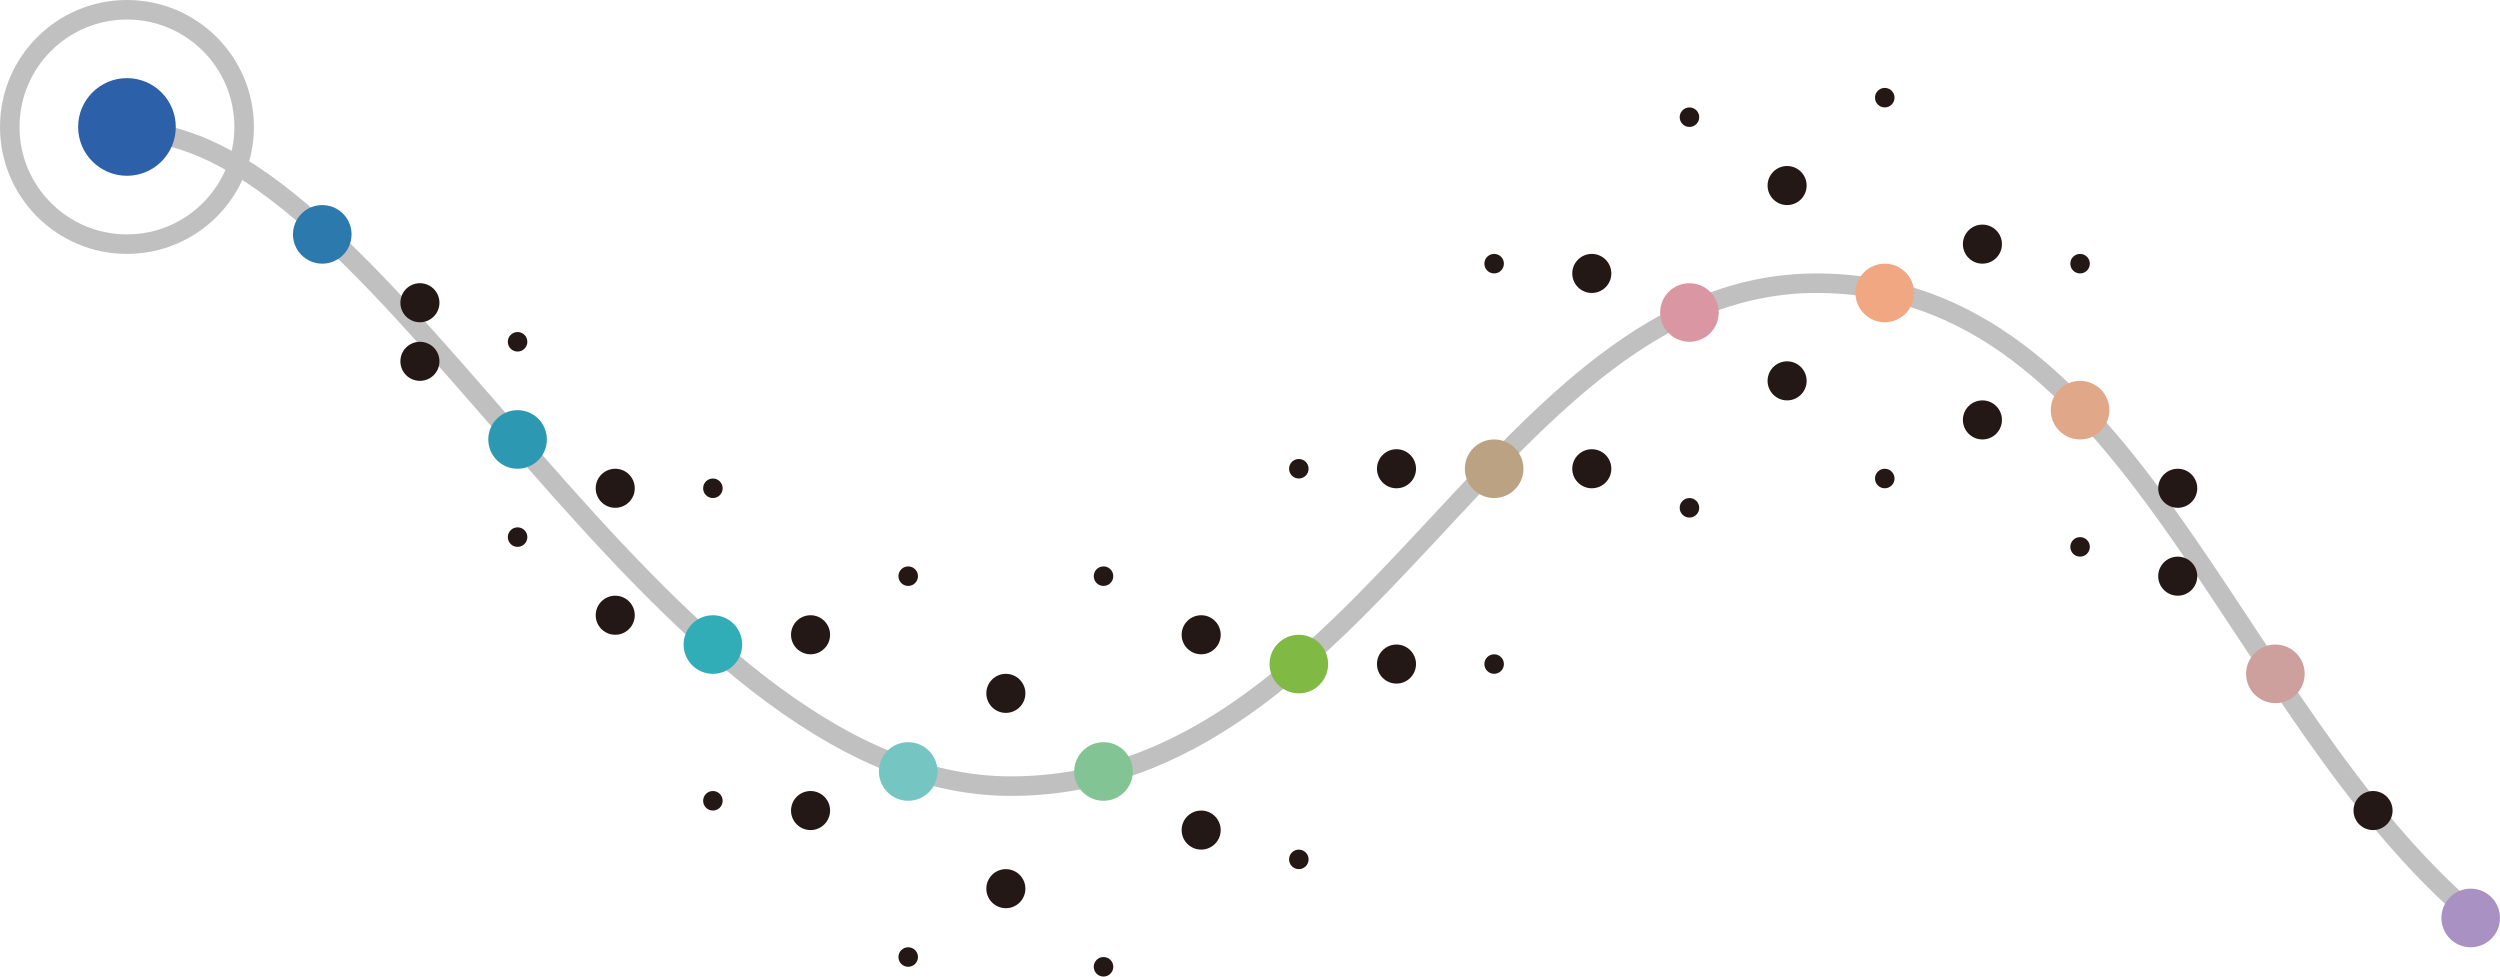 <?xml version="1.0" encoding="UTF-8"?> <svg xmlns="http://www.w3.org/2000/svg" id="_レイヤー_2" data-name="レイヤー 2" viewBox="0 0 256 100"><defs><style> .cls-1 { fill: #80b944; } .cls-2 { stroke-linecap: round; } .cls-2, .cls-3 { fill: none; stroke: silver; stroke-width: 2px; } .cls-4 { fill: #2c60a8; } .cls-5 { fill: #e1a789; } .cls-6 { fill: #bba282; } .cls-7 { fill: #231815; } .cls-8 { fill: #31adb7; } .cls-9 { fill: #cea09d; } .cls-10 { fill: #da96a2; } .cls-11 { fill: #f2a783; } .cls-12 { fill: #2c79ad; } .cls-13 { fill: #2d98b2; } .cls-14 { fill: #82c493; } .cls-15 { fill: #75c5c2; } .cls-16 { fill: #a991c3; } </style></defs><g id="_レイヤー_1-2" data-name="レイヤー 1"><path class="cls-2" d="M13.5,13.5c26,0,53.5,67,90,67s50-51.5,82.5-51.5,42,43.5,67.5,65"></path><circle class="cls-12" cx="33" cy="24" r="3"></circle><circle class="cls-13" cx="53" cy="45" r="3"></circle><circle class="cls-8" cx="73" cy="66" r="3"></circle><circle class="cls-15" cx="93" cy="79" r="3"></circle><circle class="cls-14" cx="113" cy="79" r="3"></circle><circle class="cls-1" cx="133" cy="68" r="3"></circle><circle class="cls-6" cx="153" cy="48" r="3"></circle><circle class="cls-10" cx="173" cy="32" r="3"></circle><circle class="cls-11" cx="193" cy="30" r="3"></circle><circle class="cls-5" cx="213" cy="42" r="3"></circle><circle class="cls-9" cx="233" cy="69" r="3"></circle><circle class="cls-16" cx="253" cy="94" r="3"></circle><circle class="cls-4" cx="13" cy="13" r="5"></circle><circle class="cls-3" cx="13" cy="13" r="12"></circle><g><circle class="cls-7" cx="83" cy="83" r="2"></circle><circle class="cls-7" cx="43" cy="31" r="2"></circle><circle class="cls-7" cx="63" cy="50" r="2"></circle><circle class="cls-7" cx="203" cy="43" r="2"></circle><circle class="cls-7" cx="83" cy="65" r="2"></circle><circle class="cls-7" cx="103" cy="71" r="2"></circle><circle class="cls-7" cx="123" cy="65" r="2"></circle><circle class="cls-7" cx="123" cy="85" r="2"></circle><circle class="cls-7" cx="163" cy="28" r="2"></circle><circle class="cls-7" cx="183" cy="19" r="2"></circle><circle class="cls-7" cx="203" cy="25" r="2"></circle><circle class="cls-7" cx="223" cy="50" r="2"></circle><circle class="cls-7" cx="63" cy="63" r="2"></circle><circle class="cls-7" cx="103" cy="91" r="2"></circle><circle class="cls-7" cx="143" cy="68" r="2"></circle><circle class="cls-7" cx="163" cy="48" r="2"></circle><circle class="cls-7" cx="43" cy="37" r="2"></circle><circle class="cls-7" cx="223" cy="59" r="2"></circle><circle class="cls-7" cx="183" cy="39" r="2"></circle><circle class="cls-7" cx="243" cy="83" r="2"></circle><circle class="cls-7" cx="143" cy="48" r="2"></circle></g><g><circle class="cls-7" cx="173" cy="12" r="1"></circle><circle class="cls-7" cx="53" cy="55" r="1"></circle><circle class="cls-7" cx="73" cy="82" r="1"></circle><circle class="cls-7" cx="193" cy="10" r="1"></circle><circle class="cls-7" cx="93" cy="98" r="1"></circle><circle class="cls-7" cx="73" cy="50" r="1"></circle><circle class="cls-7" cx="113" cy="99" r="1"></circle><circle class="cls-7" cx="153" cy="27" r="1"></circle><circle class="cls-7" cx="133" cy="88" r="1"></circle><circle class="cls-7" cx="153" cy="68" r="1"></circle><circle class="cls-7" cx="173" cy="52" r="1"></circle><circle class="cls-7" cx="193" cy="49" r="1"></circle><circle class="cls-7" cx="213" cy="27" r="1"></circle><circle class="cls-7" cx="213" cy="56" r="1"></circle><circle class="cls-7" cx="53" cy="35" r="1"></circle><circle class="cls-7" cx="133" cy="48" r="1"></circle><circle class="cls-7" cx="93" cy="59" r="1"></circle><circle class="cls-7" cx="113" cy="59" r="1"></circle></g></g></svg> 